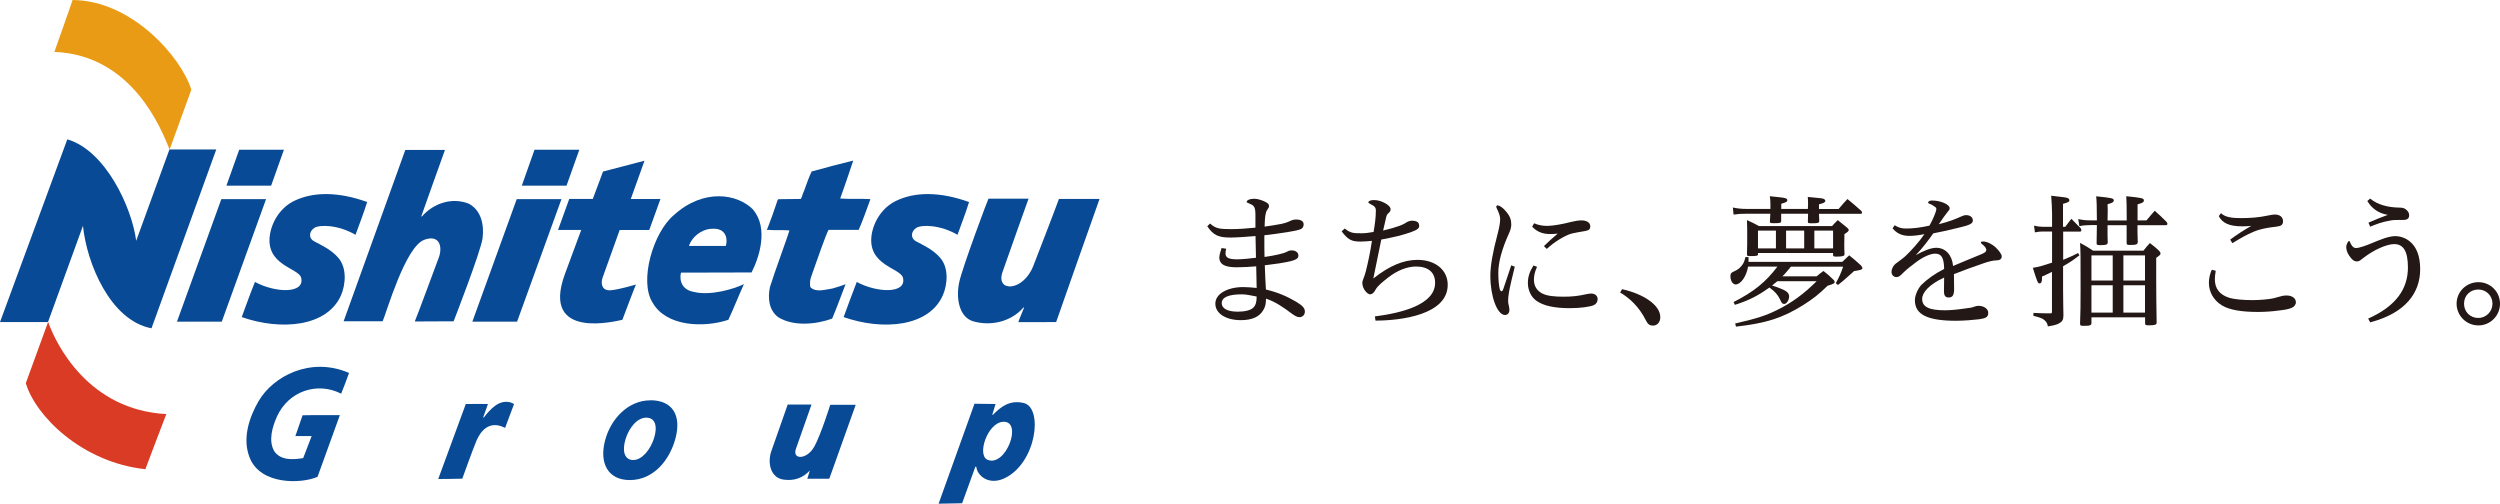 <?xml version="1.0" encoding="UTF-8"?>
<svg id="_レイヤー_2" data-name="レイヤー 2" xmlns="http://www.w3.org/2000/svg" viewBox="0 0 285.64 57.56">
  <defs>
    <style>
      .cls-1 {
        fill: #231815;
      }

      .cls-1, .cls-2, .cls-3, .cls-4 {
        stroke-width: 0px;
      }

      .cls-2 {
        fill: #ea9b15;
      }

      .cls-3 {
        fill: #da3b24;
      }

      .cls-4 {
        fill: #084a95;
      }
    </style>
  </defs>
  <g id="_動線について" data-name="動線について">
    <g>
      <path class="cls-2" d="M6.21,5.93S8.31.02,8.29,0c6.78.04,12.43,6.54,13.57,10.25,0,0-2.49,6.84-2.48,6.84-.94-2.34-4.27-10.81-13.16-11.16"/>
      <path class="cls-3" d="M19,47.32s-2.41,6.28-2.39,6.29c-7.27-.78-12.57-6.11-13.66-9.83,0,0,2.55-7.02,2.55-7,.9,2.57,4.61,10.07,13.5,10.53"/>
      <path class="cls-4" d="M5.49,36.8H0S7.69,15.92,7.69,15.92c4.37,1.27,7.38,7.79,7.87,11.59.02-.03,3.8-10.43,3.8-10.43h5.35s-7.4,20.43-7.4,20.43c-4.72-.89-7.41-7.46-7.83-11.71,0,.01-3.99,10.98-3.99,10.98"/>
      <path class="cls-4" d="M50.84,17.13s-2.71,7.55-2.7,7.57l.05.05c1.32-1.52,3.43-2.24,5.37-1.48,1.4.75,1.77,2.37,1.58,3.94-.22,1.57-3.31,9.5-3.31,9.5,0,0-4.39.02-4.44.02.04,0,2.77-7.37,2.77-7.37.43-1.27,0-2.6-1.72-1.95-2.15.87-4.24,8.18-4.72,9.3h-4.46l7.05-19.58h4.51Z"/>
      <path class="cls-4" d="M97.48,18.37c-.48,1.44-.97,2.89-1.48,4.31,1.14.09,2.37,0,3.44.07l-.03.12c-.43,1.14-.81,2.29-1.3,3.39h-3.44c-.27.41-1.5,3.98-1.97,5.3-.15.37-.19.82-.12,1.23.6.68,1.75.28,2.54.17.49-.15,1-.29,1.49-.49-.51,1.32-.99,2.66-1.53,3.93-1.86.68-4.46.92-6.18-.17-1.06-.81-1.19-2.19-.93-3.43.5-1.63,2.08-5.9,2.23-6.47-.84-.09-1.61.02-2.44-.07-.04.01-.05.04-.08.03l-.05-.03c.44-1.13.85-2.26,1.22-3.41l.08-.09,2.57-.03c.06-.15.17-.29.18-.46.08-.18.15-.38.23-.57.27-.71.5-1.46.83-2.11,1.57-.44,3.15-.84,4.73-1.24"/>
      <path class="cls-4" d="M41.95,23.08c-.4,1.28-.88,2.51-1.33,3.75-1.96-1.16-4.12-1.18-4.71-.79-.57.38-.72,1.15,0,1.54.72.39,1.92.92,2.72,1.85,1.03,1.15.87,3.07.33,4.32-1.6,3.6-6.85,4.05-11.34,2.48.49-1.33.97-2.69,1.51-4.01,2.41,1.28,5.72,1.34,5.28-.48-.28-1.14-4.1-1.4-3.57-4.92.26-1.61,1.27-3.14,2.78-3.87,2.18-1.06,5.05-1.05,8.33.13"/>
      <path class="cls-4" d="M110.72,23.08c-.39,1.28-.88,2.51-1.32,3.75-1.96-1.16-4.12-1.18-4.72-.79-.57.38-.71,1.15,0,1.54.72.39,1.92.92,2.72,1.85,1.03,1.15.87,3.07.32,4.32-1.59,3.6-6.84,4.05-11.33,2.48.49-1.33.98-2.69,1.5-4.01,2.42,1.28,5.72,1.34,5.28-.48-.28-1.14-4.1-1.4-3.58-4.92.26-1.61,1.27-3.14,2.79-3.87,2.18-1.06,5.04-1.05,8.33.13"/>
      <path class="cls-4" d="M117.52,22.7s-2.2,6.12-2.98,8.39c-.8,2.33,2.38,2.25,3.53-.73.54-1.39,2.4-6.19,2.92-7.63,0,0,4.59,0,4.64,0,0,0-4.9,13.84-4.96,14.07-1.39,0-2.89,0-4.32.01.06-.25.53-1.33.65-1.64l-.05-.05c-1.46,1.69-3.82,2.17-5.8,1.58-1.62-.53-1.93-2.72-1.55-4.47.38-1.74,3.31-9.55,3.34-9.53h4.59Z"/>
      <path class="cls-4" d="M86.06,23.98c1.75,2.09.71,5.39-.19,7.15l-8.05.02c-.12.27-.32,1.88,1.44,2.2,1.88.47,4.56-.31,5.74-.89-.62,1.36-1.16,2.75-1.78,4.08-2.84.94-7.1.77-8.65-1.95-1.58-2.46.06-8.05,2.43-10.02,3.41-3.1,7.3-2.42,9.06-.61M81.19,26.14c-1.06.1-2.15.93-2.47,1.96,0-.01,4.18-.01,4.2,0,.18-.41.32-2.17-1.72-1.95"/>
      <polygon class="cls-4" points="30.4 22.75 25.29 22.75 20.22 36.75 25.34 36.75 30.4 22.75"/>
      <polygon class="cls-4" points="32.44 17.11 27.33 17.11 25.87 21.21 30.98 21.21 32.44 17.11"/>
      <polygon class="cls-4" points="64.15 22.75 59.04 22.75 53.97 36.75 59.08 36.75 64.15 22.75"/>
      <polygon class="cls-4" points="66.19 17.11 61.07 17.11 59.62 21.21 64.73 21.21 66.19 17.11"/>
      <path class="cls-4" d="M70.8,26.28h3.38l1.28-3.54h-3.39c.87-2.42,1.58-4.38,1.57-4.38l-4.74,1.24s-.5,1.34-1.17,3.13h-2.69l-1.28,3.54h2.65c-.77,2.06-1.51,4.07-1.88,5.08-2.79,7.67,6.13,5.26,6.58,5.19,0-.02,1.52-4.02,1.55-4.03-.31.08-1.79.54-2.83.65-1.04.11-1.24-.71-.97-1.47.08-.24.96-2.69,1.94-5.41"/>
      <path class="cls-4" d="M29.56,45.8c-1.08,1.87-1.93,4.32-1.01,6.55,1.26,3.07,5.88,2.94,7.73,2.13,0-.02,2.55-7.04,2.55-7.05,0-.01-4.29,0-4.26.02,0-.01-.82,2.38-.82,2.37h1.86s-.97,2.51-.97,2.52c-1.14.19-2.57.29-3.3-.78-.71-1.22-.21-2.8.3-3.96,1.34-2.95,4.64-4,7.34-2.62.02,0,.91-2.35.9-2.37-4.43-1.91-8.69.41-10.32,3.2"/>
      <path class="cls-4" d="M55.26,47.72l-.05-.04s.55-1.52.54-1.52c0-.02-2.53,0-2.53,0,0,.01-3.14,8.53-3.15,8.57.03,0,2.76-.02,2.75-.04,0,0,1.2-3.35,1.62-4.34.44-1.03,1.43-2.41,3.27-1.46.33-.91.69-1.8,1.02-2.72-.11-.1-.27-.12-.38-.19-1.39-.38-2.38.85-3.08,1.73"/>
      <path class="cls-4" d="M93.02,51.05c-.81,1.48-2.56,1.52-2.07.2l1.77-5.03h-2.72s-1.91,5.44-1.91,5.44c-.42,1.41.04,2.95,1.44,3.14,1.24.17,2.2-.2,3-1.04-.02.1-.29.94-.29.94h2.51l3.02-8.45h-2.91s-1.05,3.37-1.83,4.8"/>
      <path class="cls-4" d="M116.94,46.04c-1.59-.36-2.59.44-3.49,1.35h-.08s.38-1.23.38-1.23l-2.41-.03-4.1,11.42,2.69-.05,1.51-4.17h.11c.08.99,1.41,2.18,3.23,1.31,3.67-1.75,4.44-8.09,2.17-8.6M112.83,52.53c-1.25-.53.01-4.28,1.81-4.34,2.25-.08.28,5.22-1.81,4.34"/>
      <path class="cls-4" d="M74.3,45.74c-2.52,0-4.54,2.12-5.18,4.63-.65,2.52.32,4.48,2.84,4.48,2.7,0,4.55-2.26,5.22-4.77.7-2.65-.36-4.35-2.88-4.35M74.74,50.03c-.41,1.33-1.38,2.53-2.39,2.53s-1.29-1.04-.88-2.38c.41-1.34,1.35-2.46,2.37-2.46s1.31.97.9,2.31"/>
      <path class="cls-1" d="M138.27,25.55c.63.56,1.04.63,2.42.63.79,0,1.88-.08,2.75-.17v-1.43c0-.93-.15-1.1-.67-1.31-.23-.08-.33-.15-.33-.2,0-.18.31-.36.89-.36.32,0,.69.12,1.02.25.48.2.64.35.64.59,0,.12-.04.21-.22.46-.18.26-.26.81-.28,1.88.61-.08,1.24-.18,1.93-.31.23-.05.61-.15.96-.32.16-.08.4-.18.71-.18.63,0,.86.26.86.56,0,.25-.12.45-.33.54-.28.11-.66.2-1.29.3-1.1.18-1.94.3-2.87.4v.71c0,.61,0,1.27.02,1.77,1.14-.16,2.19-.4,2.52-.58.31-.17.43-.17.61-.17.43,0,.74.25.74.58,0,.31-.2.46-.81.63-.82.21-1.94.36-3.03.49.03,1.04.08,1.91.13,2.77,1.41.33,2.49.83,3.46,1.4.72.43.99.74.99,1.12s-.27.64-.63.64c-.28,0-.58-.2-.91-.44-.86-.64-1.77-1.3-2.9-1.68-.02.71-.08.89-.3,1.29-.43.78-1.29,1.17-2.57,1.17-1.75,0-2.92-.79-2.92-1.88,0-1.16,1.43-1.9,3.2-1.9.44,0,1.04.05,1.52.1-.02-.69-.03-1.58-.05-2.47-.71.06-1.53.11-2.24.11-1.37,0-1.95-.35-1.98-1.09,0-.26.13-.73.26-1.11l.53.08c-.05.2-.08.38-.08.53,0,.45.3.68,1.32.68.59,0,1.54-.1,2.16-.18-.02-.83-.04-1.72-.05-2.48-1.04.09-2.19.17-2.87.17-1.4,0-1.96-.28-2.64-1.29l.31-.31ZM141.9,33.63c-1.5,0-2.31.32-2.31,1.01,0,.56.58.97,1.83.97.79,0,1.47-.15,1.78-.46.28-.28.38-.66.38-1.27-.66-.13-1.22-.25-1.68-.25"/>
      <path class="cls-1" d="M153.66,26.12c.68.56,1.07.53,1.98.53.43,0,.82-.07,1.3-.15.15-.89.26-1.65.26-2.44,0-.36-.15-.51-.61-.74-.15-.09-.25-.13-.25-.2,0-.03.01-.06.06-.11.13-.13.41-.15.63-.15.77,0,1.85.58,1.85,1.02,0,.13,0,.25-.16.4-.18.15-.26.24-.33.49-.08.33-.23.96-.36,1.57.78-.18,1.37-.36,1.85-.53.23-.08.55-.22.73-.35.18-.13.48-.25.72-.25.21,0,.45.05.59.13.15.08.23.25.23.46,0,.28-.16.44-.95.73-1.01.35-1.88.56-3.38.84-.32,1.57-.58,2.82-.91,4.45,1.85-1.47,3.46-2.13,5.05-2.13,2.08,0,3.45,1.19,3.45,2.85,0,3.42-5.33,4.09-8.25,4.09l-.07-.48c2.99-.38,6.88-1.32,6.88-3.84,0-1.17-.76-1.86-2.18-1.86-1.06,0-2.19.48-3.2,1.27-.56.45-1.19.92-1.44,1.4-.18.38-.44.51-.61.51-.28,0-.89-.58-.89-1.34,0-.24.23-.59.41-1.32.25-1.01.5-2.14.69-3.45-.54.05-.99.08-1.35.08-1.04,0-1.43-.28-2.11-1.17l.36-.33Z"/>
      <path class="cls-1" d="M173.07,30.48c-.05.22-.21.91-.38,1.58-.23.99-.38,1.73-.38,2.33,0,.34.15.68.15,1.02s-.2.58-.5.58c-.91,0-1.68-2.16-1.68-4.47,0-1.17.28-2.74.83-4.79.23-.87.29-1.38.29-1.7s-.11-.66-.41-1.28c-.03-.06-.03-.1-.03-.15,0-.09.07-.13.13-.13.26,0,.63.26,1,.71.47.56.58.97.58,1.49,0,.25-.07.56-.23.92-.89,1.96-1.25,3.43-1.25,4.6,0,.86.08,1.5.16,1.83.03.16.15.26.2.26.06,0,.15-.08.2-.23.3-.89.54-1.63.92-2.74l.39.16ZM175.62,30.48c-.28.59-.36,1.07-.36,1.49,0,.69.33,1.24.93,1.55.56.3,1.43.38,2.46.38.96,0,1.7-.08,2.56-.28.3-.06.43-.08.59-.08.44,0,.74.25.74.64,0,.31-.17.56-.43.68-.44.2-1.58.35-2.74.35-1.8,0-3.05-.28-3.85-.86-.64-.48-.95-1.26-.95-2.01,0-.71.2-1.32.64-2.01l.41.16ZM175.28,25.51c.45.2.93.3,1.52.3.63,0,1.76-.21,2.61-.43.51-.13.94-.2,1.27-.2.63,0,1.02.26,1.02.68,0,.31-.12.44-.56.53-.28.05-.56.1-.86.15-.97.15-1.4.38-2.16.84-.55.35-.87.59-1.39,1.06l-.33-.32c.48-.48,1.07-1,1.58-1.43-.35.05-.68.05-.89.05-.87,0-1.52-.29-2.03-.84l.21-.38Z"/>
      <path class="cls-1" d="M185.33,33.04c2.44.54,4.37,1.81,4.37,3.2,0,.54-.33.96-.82.96-.4,0-.6-.13-.86-.66-.73-1.44-1.78-2.46-2.91-3.12l.22-.38Z"/>
      <path class="cls-1" d="M203.1,32.11c-.27.21-.32.26-.63.51.39.12.81.27,1.24.46.48.21.71.46.71.78,0,.43-.29.87-.56.87-.2,0-.3-.1-.46-.48-.26-.56-.61-.96-1.24-1.4-1.24.91-2.37,1.49-3.94,1.98l-.15-.32c2.31-1.17,3.69-2.29,5.01-4.05h-3.35c-.18,1.1-.83,2.04-1.42,2.04-.33,0-.6-.41-.6-.97,0-.21.07-.33.23-.43t.36-.18c.28-.12.59-.39.77-.66.17-.23.25-.45.36-.89h.35v.55h10.71l.79-.75c.59.48.78.63,1.35,1.16.11.15.16.21.16.3,0,.17-.2.23-.95.34-.22.2-.4.35-.5.45-.69.63-.84.74-1.34,1.14l-.25-.2c.41-.76.55-1.05.84-1.89h-5.97c-.4.49-.69.84-.97,1.1h3.91c.33-.28.43-.35.78-.61.53.41.67.54,1.15,1.01.1.1.13.17.13.25,0,.15-.12.22-.81.43-1.01.99-1.67,1.5-2.82,2.23-2.38,1.47-4.17,2.04-7.64,2.44l-.1-.36c2.57-.59,3.53-.91,4.87-1.58,1.6-.79,3-1.81,4.44-3.25h-4.48ZM206.56,23.88c.02-.33.02-.36.02-.49,0-.31,0-.5-.03-.89,1.65.16,1.67.16,1.82.23.11.05.18.12.18.22,0,.16-.16.26-.72.39v.54h2.24c.43-.51.56-.66,1.01-1.14.71.58.92.76,1.6,1.37.03.08.07.15.07.2,0,.07-.07.12-.15.12h-4.77c.02.38.02.64.03.82,0,.22-.15.26-.84.26-.43,0-.46-.02-.46-.2.02-.33.02-.49.02-.73v-.16h-3.07v.82c0,.23-.11.26-.84.26-.4,0-.45-.02-.45-.21.03-.43.03-.54.05-.87h-2.72c-.61,0-.96.02-1.48.1l-.08-.81c.59.12.99.16,1.57.16h2.72v-.57c0-.4-.02-.53-.07-.88.43.05.76.08.96.1.79.07,1.04.15,1.04.35,0,.18-.15.26-.69.41v.59h3.07ZM200.87,29.03c0,.2-.15.23-.86.23-.36,0-.41-.02-.41-.21.03-.98.03-1.42.03-2.03,0-.79,0-1.22-.03-1.87.61.27.79.36,1.37.68h8.35c.28-.3.36-.4.66-.68.48.38.61.5,1.07.87.13.13.18.2.18.26,0,.12-.11.23-.49.46-.02.55-.02.83-.02,1.09,0,.46,0,.66.03,1.19,0,.23-.18.3-.93.3-.31,0-.38-.03-.38-.2v-.21h-8.58v.11ZM202.91,26.35h-2.05v2.03h2.05v-2.03ZM204.07,28.38h2.07v-2.03h-2.07v2.03ZM207.3,28.38h2.14v-2.03h-2.14v2.03Z"/>
      <path class="cls-1" d="M216.47,25.73c.48.3.78.38,1.34.38.77,0,1.6-.1,2.64-.33.21-.36.4-.76.56-1.15.13-.33.23-.59.23-.76,0-.06-.03-.15-.08-.18-.21-.17-.46-.32-.69-.4-.12-.05-.17-.08-.17-.15,0-.13.18-.23.43-.23,1.01,0,2.03.45,2.03.88,0,.15-.05.21-.2.38-.18.22-.26.33-.46.61-.18.25-.33.46-.58.84,1.22-.31,1.93-.6,2.52-.87.21-.1.4-.17.61-.17.49,0,.76.28.76.61,0,.36-.35.53-1.67.84-1.37.33-2.19.51-2.85.63-.52.74-1.22,1.68-2,2.49.83-.46,1.7-.84,2.33-.84,1.09,0,1.83.86,1.93,2.08,1.12-.48,1.98-.82,3.22-1.34.43-.18.58-.3.58-.5,0-.15-.15-.41-.51-.68-.1-.07-.11-.13-.11-.18,0-.07.1-.1.25-.1.41,0,.99.26,1.44.68.4.38.69.78.69,1.02,0,.33-.26.46-.61.46s-.84.12-1.38.3c-1.17.4-2.39.84-3.47,1.27,0,.51.02,1.15.02,1.72,0,.67-.18.95-.61.95-.38,0-.55-.2-.55-.71,0-.41.02-1.12.02-1.57-1.75.81-2.51,1.73-2.51,2.44,0,.97.89,1.3,2.62,1.3.61,0,1.37-.07,2.39-.22.49-.06.66-.08.97-.2.18-.05.3-.09.45-.09.63,0,1.12.35,1.12.8,0,.48-.25.63-1.07.74-.45.06-1.72.17-2.58.17-3.2,0-4.73-.66-4.73-2.34,0-.61.38-1.4.78-1.8.63-.61,1.49-1.24,2.56-1.78-.02-1.33-.33-1.75-1.04-1.75-.55,0-1.44.41-2.21,1.01-.44.33-1.04.79-1.37,1.12-.41.42-.56.55-.83.55-.31,0-.56-.25-.56-.58,0-.38.21-.76.48-.96.29-.23.71-.5,1.11-.86.64-.61,1.5-1.54,2.17-2.51-.59.13-1.23.2-1.73.2-.87,0-1.47-.31-1.91-.87l.25-.36Z"/>
      <path class="cls-1" d="M235.96,25.93c.3-.42.4-.53.71-.93.46.46.61.61,1.08,1.1.03.1.06.18.06.23,0,.07-.06.13-.16.13h-1.92v3.23c1.06-.45,1.19-.51,1.7-.78l.16.26c-.74.56-1.04.78-1.87,1.25v2.71l.02,1.83c0,.5,0,.53.02,1.06,0,.53-.13.74-.56.96-.26.13-.56.21-1.22.31-.05-.34-.17-.54-.45-.76-.21-.17-.44-.25-1.21-.45l.02-.33c.64.03,1.01.05,1.45.05h.5c.13,0,.16-.04.16-.2v-4.54c-.58.3-.74.36-1.14.54,0,.4,0,.43-.03.53-.03.15-.13.25-.23.25-.22,0-.25-.08-.79-1.78.41-.07.66-.12.88-.18q1.05-.33,1.32-.41v-3.56h-1.09c-.26,0-.46.02-.87.1l-.1-.77c.36.09.66.13.97.13h1.09v-1.49c0-.53-.05-1.37-.1-2.06,1.6.18,1.75.2,1.95.3.07.05.13.13.13.21,0,.18-.15.26-.73.42v2.62h.25ZM242.99,25.17q0-2.14-.05-2.75c1.8.18,2.01.23,2.01.48,0,.2-.13.28-.72.45v1.83h1.02c.41-.49.53-.64.94-1.1.61.54.79.71,1.37,1.29.05.08.08.16.08.23,0,.06-.08.13-.17.13h-3.25c0,.66,0,.92.03,1.9,0,.3-.17.36-.86.36-.36,0-.41-.03-.41-.27v-1.99h-2.18v1.15c0,.16,0,.43.02.82,0,.25-.18.31-.84.31-.38,0-.43-.03-.43-.23q.02-.72.03-2.06h-.71c-.44,0-.86.03-1.29.12l-.13-.81c.54.12.89.15,1.42.15h.71q0-2.13-.08-2.75c1.8.18,2.01.23,2.01.46,0,.2-.13.28-.71.45.02.3.02.51.02.66q0,.13-.02,1.19h2.18ZM238.96,36.27v.63c0,.26-.15.33-.84.33-.4,0-.46-.03-.46-.26.05-1.26.06-2.26.06-3.94,0-3.86,0-4.29-.06-5.28.68.37.87.48,1.49.89h5.75c.31-.4.41-.51.74-.87.48.38.63.49,1.04.87.12.15.17.23.17.31,0,.14-.05.2-.49.51v2.57q0,1.9.05,4.83c0,.25-.2.31-.89.31-.36,0-.43-.03-.43-.25v-.66h-6.12ZM238.96,32.05h2.43v-2.87h-2.43v2.87ZM238.96,35.72h2.43v-3.13h-2.43v3.13ZM242.61,32.05h2.47v-2.87h-2.47v2.87ZM242.61,35.72h2.47v-3.13h-2.47v3.13Z"/>
      <path class="cls-1" d="M253.16,30.94c-.08.48-.1.71-.1.96,0,1.09.56,1.8,1.7,2.14.49.15,1.52.25,2.6.25.87,0,1.88-.1,2.36-.2.35-.1.69-.18,1.04-.28.13-.03.33-.05.49-.05.64,0,1.07.32,1.07.78,0,.26-.2.53-.5.64-.36.15-.74.22-1.55.31-.77.1-1.55.15-2.28.15-1.81,0-3.25-.21-4.14-.76-.94-.58-1.47-1.53-1.47-2.56,0-.51.12-1.05.33-1.5l.43.11ZM253.77,24.36c.48.48,1.32.56,2.29.56s2.03-.07,2.99-.28c.48-.1.69-.13.86-.13.58,0,.94.3.94.77,0,.41-.22.56-.79.62-1.65.19-2.31.43-3.15.84-.74.36-1.37.76-1.85,1.04l-.25-.4c.79-.59,1.57-1.09,2.41-1.57-.36.03-.71.05-1.02.05-1.47,0-2.28-.36-2.69-1.17l.26-.35Z"/>
      <path class="cls-1" d="M270.58,36.4c3.22-1.44,4.54-3.42,4.54-5.84,0-1.96-.58-2.67-1.57-2.67-.87,0-2.34.67-3.48,1.55-.38.29-.5.43-.77.43-.36,0-.6-.23-.89-.66-.23-.33-.34-.68-.34-1.02,0-.26.23-.66.33-.66.05,0,.08.08.11.15.18.43.38.66.69.66.35,0,1.2-.31,1.68-.51,1.12-.47,2.06-.85,2.79-.85.59,0,1.2.22,1.66.6.77.63,1.19,1.66,1.19,3.18,0,2.67-1.63,5-5.71,6.07l-.23-.43ZM270.79,22.68c.87.72,2.04,1.01,3.28,1.04.23,0,.56,0,.81.2.25.2.38.4.38.68,0,.36-.21.53-.69.53h-.41c-.3,0-.68,0-.96.05-1.05.17-1.83.48-2.39.72l-.2-.46c.74-.33,1.47-.62,2.21-.89-1.14-.2-1.83-.76-2.34-1.58l.32-.28Z"/>
      <path class="cls-1" d="M285.64,34.7c0,1.37-1.1,2.48-2.47,2.48s-2.49-1.11-2.49-2.48,1.12-2.46,2.49-2.46,2.47,1.09,2.47,2.46M281.53,34.7c0,.91.69,1.63,1.63,1.63.89,0,1.62-.73,1.62-1.63s-.69-1.62-1.62-1.62-1.63.69-1.63,1.62"/>
    </g>
  </g>
</svg>